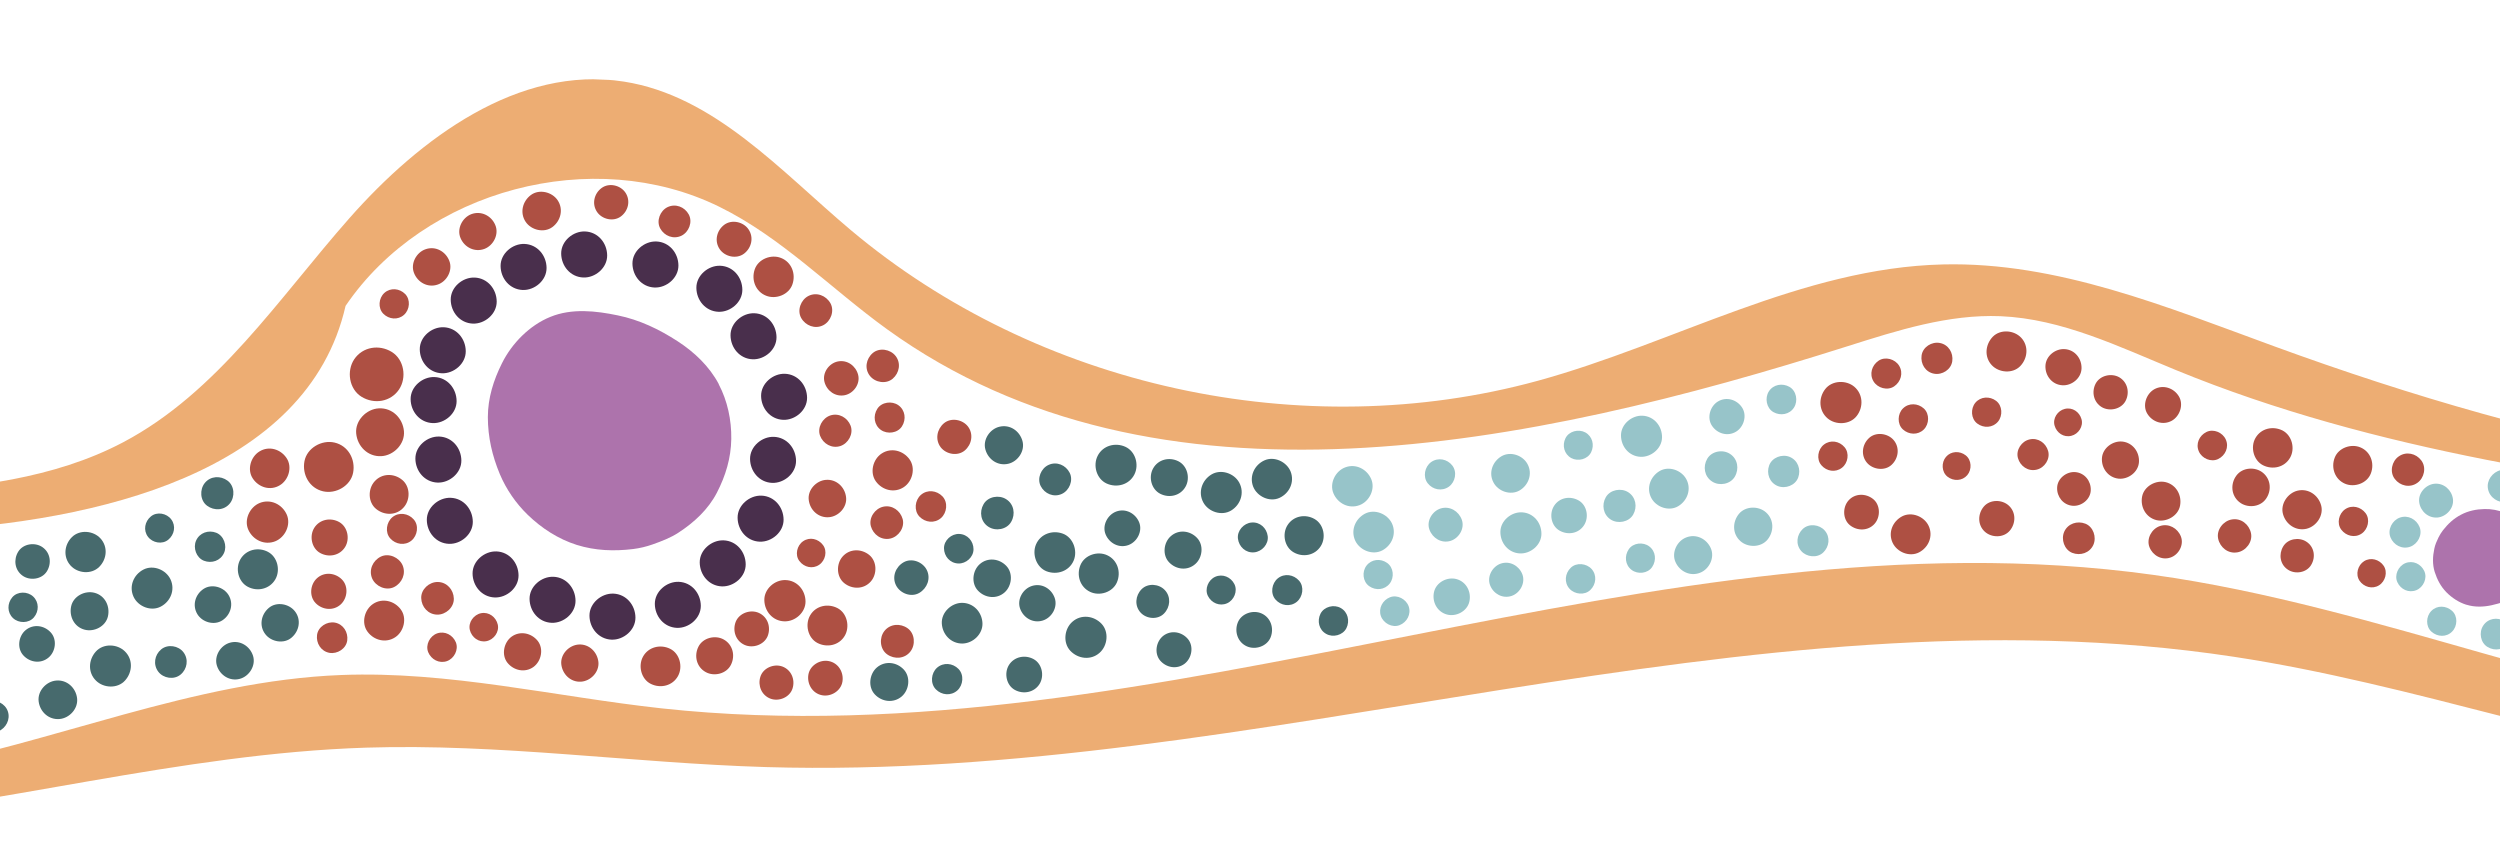 <svg width="414" height="142" viewBox="0 0 414 142" fill="none" xmlns="http://www.w3.org/2000/svg">
<g clip-path="url(#clip0_5380_3575)">
<path d="M-140.982 79.429C-99.989 83.856 -58.603 84.604 -17.496 81.665C-4.51 80.739 8.842 79.337 20.384 73.247C36.031 64.995 46.141 49.415 57.85 36.145C69.559 22.875 85.871 10.771 103.338 13.516C118.333 15.876 129.272 28.322 140.889 38.1C171.817 64.093 215.72 73.721 254.65 63.059C277.187 56.881 298.39 44.34 321.761 43.791C340.662 43.327 358.734 50.813 376.499 57.307C421.876 73.896 470.579 84.882 518.421 78.233C528.531 76.823 538.896 74.647 548.834 77.008C555.156 78.508 560.918 81.762 566.938 84.189C597.1 96.286 631.144 86.938 662.235 77.49C669.337 75.326 676.501 73.144 683.006 69.588C690.618 65.402 697.118 59.437 704.578 54.98C720.938 45.205 740.355 43.598 758.95 45.184C768.603 46.001 778.18 47.693 787.667 49.607C797.659 51.622 806.272 57.012 816.133 59.758C841.704 66.872 868.595 63.483 894.038 57.545C905.792 54.813 917.365 50.501 929.302 48.797C935.803 47.874 942.462 47.591 949.028 47.59C953.8 47.598 964.65 50.588 968.756 48.895C918.734 69.667 862.848 76.054 809.456 67.084C777.19 61.66 743.61 50.875 712.692 61.595C701.587 65.436 691.62 71.895 681.149 77.211C643.468 96.377 598.491 100.732 557.848 89.132C550.51 87.039 543.212 84.438 535.583 84.008C527.668 83.567 519.84 85.518 511.972 86.467C496.398 88.352 480.636 86.308 465.076 84.293C429.536 79.656 393.511 74.898 360.351 61.291C350.923 57.42 341.464 52.792 331.285 52.362C322.653 52.015 314.224 54.718 305.983 57.326C253.455 73.995 191.6 86.798 146.916 54.535C137.602 47.809 129.441 39.314 119.123 34.243C98.227 23.968 70.318 31.379 57.225 50.657C50.908 78.396 15.776 86.415 -12.607 87.865C-49.348 89.755 -86.18 89.864 -122.923 88.262C-157.916 86.731 -196.946 86.731 -230.96 78.133C-209.205 65.043 -164.82 76.897 -141.044 79.467L-140.982 79.429Z" fill="#EDAD73"/>
<path d="M119.039 63.622C117.466 60.659 114.991 58.313 112.209 56.507C109.148 54.525 105.907 52.965 102.307 52.228C98.688 51.47 94.688 51.023 91.143 52.473C87.702 53.866 84.767 56.851 83.126 60.154C81.728 62.956 80.794 65.9 80.788 69.085C80.796 72.413 81.509 75.484 82.773 78.516C83.815 81.008 85.453 83.382 87.396 85.257C89.712 87.494 92.435 89.257 95.516 90.239C98.597 91.2 101.692 91.304 104.848 90.921C105.955 90.782 107.046 90.519 108.08 90.153C109.57 89.621 111.04 89.067 112.36 88.202C114.956 86.509 117.286 84.357 118.724 81.577C120.161 78.797 121.055 75.852 121.1 72.689C121.145 69.567 120.477 66.395 119.018 63.621L119.039 63.622Z" fill="#AD73AC"/>
<path d="M91.348 103.138C93.343 103.218 95.327 101.542 95.308 99.479C95.29 97.416 93.793 95.6 91.655 95.514C89.66 95.434 87.675 97.11 87.694 99.173C87.713 101.236 89.21 103.052 91.348 103.138Z" fill="#492F4C"/>
<path d="M81.91 98.94C83.905 99.02 85.89 97.344 85.871 95.281C85.852 93.218 84.355 91.402 82.217 91.316C80.222 91.236 78.238 92.912 78.257 94.975C78.275 97.037 79.773 98.854 81.91 98.94Z" fill="#492F4C"/>
<path d="M74.336 90.06C76.331 90.14 78.316 88.464 78.297 86.401C78.278 84.338 76.781 82.522 74.643 82.436C72.648 82.355 70.663 84.031 70.682 86.094C70.701 88.157 72.198 89.974 74.336 90.06Z" fill="#492F4C"/>
<path d="M72.442 79.917C74.437 79.998 76.421 78.322 76.402 76.259C76.383 74.196 74.886 72.379 72.749 72.293C70.753 72.213 68.769 73.889 68.788 75.952C68.807 78.015 70.304 79.831 72.442 79.917Z" fill="#492F4C"/>
<path d="M71.653 70.064C73.648 70.145 75.632 68.469 75.613 66.406C75.594 64.343 74.097 62.526 71.96 62.44C69.964 62.36 67.98 64.036 67.999 66.099C68.018 68.162 69.515 69.978 71.653 70.064Z" fill="#492F4C"/>
<path d="M73.168 61.815C75.163 61.895 77.148 60.219 77.129 58.156C77.11 56.093 75.613 54.277 73.475 54.191C71.48 54.111 69.496 55.787 69.514 57.85C69.533 59.913 71.03 61.729 73.168 61.815Z" fill="#492F4C"/>
<path d="M78.293 53.589C80.288 53.67 82.273 51.993 82.254 49.931C82.235 47.868 80.738 46.051 78.6 45.965C76.605 45.885 74.621 47.561 74.639 49.624C74.658 51.687 76.155 53.503 78.293 53.589Z" fill="#492F4C"/>
<path d="M86.551 48.02C88.546 48.101 90.53 46.425 90.511 44.362C90.493 42.299 88.996 40.483 86.858 40.396C84.863 40.316 82.878 41.992 82.897 44.055C82.916 46.118 84.413 47.934 86.551 48.02Z" fill="#492F4C"/>
<path d="M96.586 45.954C98.581 46.034 100.566 44.358 100.547 42.295C100.528 40.232 99.031 38.416 96.893 38.33C94.898 38.249 92.913 39.925 92.932 41.988C92.951 44.051 94.448 45.868 96.586 45.954Z" fill="#492F4C"/>
<path d="M108.387 47.613C110.382 47.694 112.366 46.018 112.347 43.955C112.329 41.892 110.832 40.075 108.694 39.989C106.699 39.909 104.714 41.585 104.733 43.648C104.752 45.711 106.249 47.527 108.387 47.613Z" fill="#492F4C"/>
<path d="M118.973 51.633C120.968 51.714 122.952 50.038 122.933 47.975C122.915 45.912 121.417 44.096 119.28 44.009C117.285 43.929 115.3 45.605 115.319 47.668C115.338 49.731 116.835 51.547 118.973 51.633Z" fill="#492F4C"/>
<path d="M124.629 59.498C126.624 59.578 128.609 57.902 128.59 55.839C128.571 53.776 127.074 51.96 124.936 51.874C122.941 51.794 120.956 53.47 120.975 55.533C120.994 57.596 122.491 59.412 124.629 59.498Z" fill="#492F4C"/>
<path d="M129.692 69.523C131.687 69.603 133.671 67.927 133.652 65.864C133.633 63.801 132.136 61.985 129.999 61.899C128.003 61.819 126.019 63.495 126.038 65.558C126.057 67.621 127.554 69.437 129.692 69.523Z" fill="#492F4C"/>
<path d="M127.863 79.965C129.859 80.045 131.843 78.369 131.824 76.306C131.805 74.243 130.308 72.427 128.17 72.341C126.175 72.26 124.191 73.936 124.21 75.999C124.229 78.062 125.726 79.878 127.863 79.965Z" fill="#492F4C"/>
<path d="M125.801 89.702C127.796 89.782 129.78 88.106 129.762 86.043C129.743 83.98 128.246 82.164 126.108 82.078C124.113 81.998 122.128 83.674 122.147 85.737C122.166 87.8 123.663 89.616 125.801 89.702Z" fill="#492F4C"/>
<path d="M119.527 97.106C121.523 97.186 123.507 95.51 123.488 93.447C123.469 91.384 121.972 89.568 119.834 89.482C117.839 89.402 115.855 91.078 115.874 93.141C115.893 95.204 117.39 97.02 119.527 97.106Z" fill="#492F4C"/>
<path d="M112.094 103.974C114.089 104.054 116.073 102.378 116.054 100.315C116.036 98.252 114.539 96.436 112.401 96.35C110.406 96.269 108.421 97.945 108.44 100.008C108.459 102.071 109.956 103.887 112.094 103.974Z" fill="#492F4C"/>
<path d="M101.27 105.927C103.265 106.007 105.249 104.331 105.23 102.268C105.211 100.205 103.714 98.389 101.577 98.303C99.582 98.223 97.597 99.899 97.616 101.962C97.635 104.025 99.132 105.841 101.27 105.927Z" fill="#492F4C"/>
<path d="M408.459 100.145C409.808 100.567 411.237 100.523 412.595 100.23C414.097 99.903 415.524 99.409 416.802 98.562C418.1 97.716 419.428 96.646 420.059 95.161C420.667 93.715 420.657 91.959 420.165 90.489C419.746 89.247 419.161 88.08 418.2 87.143C417.219 86.165 416.085 85.466 414.802 84.924C413.759 84.494 412.565 84.262 411.422 84.298C410.075 84.325 408.738 84.598 407.529 85.243C406.322 85.869 405.368 86.769 404.551 87.819C404.27 88.195 404.01 88.593 403.809 89.014C403.52 89.615 403.251 90.217 403.123 90.865C402.847 92.14 402.794 93.465 403.192 94.727C403.59 95.968 404.196 97.136 405.117 98.071C406.037 99.007 407.17 99.746 408.418 100.144L408.459 100.145Z" fill="#AD73AC"/>
<path d="M53.5 81.36C55.622 81.853 58.064 80.461 58.478 78.273C58.893 76.064 57.659 73.809 55.396 73.289C53.274 72.795 50.832 74.188 50.418 76.376C50.003 78.585 51.237 80.84 53.5 81.36Z" fill="#AE5043"/>
<path d="M66.085 64.491C67.387 62.542 66.937 59.543 64.867 58.275C62.798 57.008 60.069 57.408 58.66 59.495C57.358 61.444 57.808 64.443 59.878 65.711C61.948 66.978 64.676 66.578 66.085 64.491Z" fill="#AE5043"/>
<path d="M63.136 75.54C65.2 75.44 67.092 73.515 66.892 71.383C66.693 69.252 64.968 67.508 62.741 67.623C60.677 67.723 58.785 69.648 58.985 71.779C59.184 73.911 60.909 75.655 63.136 75.54Z" fill="#AE5043"/>
<path d="M66.852 84.021C67.983 82.76 67.95 80.553 66.587 79.457C65.225 78.34 63.225 78.362 62.029 79.723C60.897 80.984 60.93 83.19 62.293 84.287C63.655 85.403 65.655 85.382 66.852 84.021Z" fill="#AE5043"/>
<path d="M57.145 90.593C57.974 89.258 57.586 87.241 56.17 86.449C54.754 85.657 52.926 85.992 52.032 87.426C51.204 88.761 51.591 90.777 53.007 91.569C54.423 92.362 56.252 92.027 57.145 90.593Z" fill="#AE5043"/>
<path d="M61.628 95.796C62.207 97.105 63.91 97.868 65.241 97.227C66.572 96.566 67.267 95.022 66.671 93.61C66.092 92.3 64.389 91.537 63.058 92.178C61.726 92.839 61.032 94.383 61.628 95.796Z" fill="#AE5043"/>
<path d="M68.136 89.524C69.149 88.687 69.4 87.002 68.502 86.007C67.605 84.99 66.064 84.765 64.989 85.641C63.977 86.478 63.725 88.162 64.623 89.158C65.52 90.174 67.061 90.4 68.136 89.524Z" fill="#AE5043"/>
<path d="M72.416 101.784C73.823 101.8 75.197 100.59 75.154 99.118C75.111 97.646 73.999 96.396 72.491 96.376C71.085 96.361 69.71 97.571 69.753 99.043C69.796 100.515 70.908 101.764 72.416 101.784Z" fill="#AE5043"/>
<path d="M80.561 106.175C81.774 105.938 82.723 104.649 82.427 103.412C82.13 102.175 80.962 101.291 79.667 101.545C78.454 101.782 77.505 103.071 77.802 104.308C78.099 105.545 79.267 106.43 80.561 106.175Z" fill="#AE5043"/>
<path d="M65.453 105.526C66.899 104.564 67.436 102.36 66.373 100.928C65.309 99.477 63.31 98.988 61.781 100.008C60.335 100.971 59.797 103.175 60.861 104.606C61.925 106.058 63.924 106.547 65.453 105.526Z" fill="#AE5043"/>
<path d="M74.004 109.484C75.204 109.063 75.976 107.603 75.495 106.379C74.994 105.155 73.676 104.448 72.394 104.887C71.195 105.308 70.422 106.767 70.903 107.991C71.404 109.216 72.722 109.923 74.004 109.484Z" fill="#AE5043"/>
<path d="M54.544 108.109C55.86 108.345 57.324 107.424 57.502 106.063C57.679 104.703 56.856 103.363 55.459 103.102C54.143 102.866 52.679 103.787 52.502 105.148C52.324 106.508 53.147 107.848 54.544 108.109Z" fill="#AE5043"/>
<path d="M56.416 100.099C57.559 99.062 57.74 97.089 56.623 95.962C55.506 94.835 53.699 94.66 52.492 95.755C51.349 96.791 51.168 98.764 52.285 99.891C53.402 101.019 55.21 101.194 56.416 100.099Z" fill="#AE5043"/>
<path d="M45.579 89.637C47.237 88.969 48.239 86.865 47.471 85.18C46.703 83.496 44.803 82.582 43.02 83.286C41.362 83.954 40.36 86.058 41.128 87.743C41.896 89.427 43.797 90.341 45.579 89.637Z" fill="#AE5043"/>
<path d="M66.913 52.13C67.865 51.27 68.013 49.622 67.092 48.687C66.172 47.751 64.669 47.589 63.653 48.507C62.701 49.367 62.553 51.015 63.474 51.951C64.395 52.886 65.897 53.049 66.913 52.13Z" fill="#AE5043"/>
<path d="M72.475 47.127C74.004 46.617 75.017 44.759 74.407 43.203C73.797 41.627 72.122 40.702 70.488 41.269C68.958 41.779 67.945 43.637 68.556 45.193C69.165 46.77 70.841 47.695 72.475 47.127Z" fill="#AE5043"/>
<path d="M80.238 41.212C81.729 40.639 82.681 38.779 82.008 37.241C81.357 35.704 79.657 34.859 78.042 35.468C76.551 36.041 75.599 37.902 76.271 39.44C76.923 40.977 78.623 41.821 80.238 41.212Z" fill="#AE5043"/>
<path d="M87.045 36.729C87.968 38.114 90.089 38.628 91.476 37.602C92.863 36.575 93.348 34.655 92.348 33.165C91.425 31.78 89.304 31.266 87.917 32.293C86.53 33.319 86.045 35.239 87.045 36.729Z" fill="#AE5043"/>
<path d="M98.858 35.081C99.685 36.319 101.563 36.763 102.803 35.853C104.043 34.943 104.459 33.224 103.574 31.902C102.747 30.664 100.868 30.221 99.629 31.131C98.389 32.041 97.973 33.759 98.858 35.081Z" fill="#AE5043"/>
<path d="M112.854 39.034C114.081 38.43 114.74 36.762 114.056 35.509C113.372 34.257 111.867 33.665 110.536 34.306C109.308 34.91 108.65 36.578 109.333 37.83C110.017 39.083 111.523 39.675 112.854 39.034Z" fill="#AE5043"/>
<path d="M119.186 41.27C120.033 42.509 121.952 42.953 123.214 42.004C124.455 41.053 124.872 39.314 123.947 37.97C123.1 36.731 121.181 36.286 119.919 37.236C118.678 38.187 118.261 39.926 119.186 41.27Z" fill="#AE5043"/>
<path d="M126.867 48.97C128.493 49.628 130.647 48.796 131.226 47.084C131.826 45.352 131.088 43.403 129.342 42.72C127.716 42.062 125.562 42.895 124.983 44.607C124.383 46.339 125.121 48.288 126.867 48.97Z" fill="#AE5043"/>
<path d="M136.315 53.863C137.585 53.22 138.225 51.49 137.522 50.216C136.799 48.941 135.233 48.327 133.88 49.008C132.61 49.651 131.969 51.381 132.673 52.654C133.396 53.929 134.962 54.544 136.315 53.863Z" fill="#AE5043"/>
<path d="M139.909 65.442C141.37 65.134 142.493 63.566 142.105 62.06C141.716 60.574 140.29 59.536 138.727 59.861C137.267 60.17 136.143 61.738 136.531 63.244C136.92 64.73 138.346 65.767 139.909 65.442Z" fill="#AE5043"/>
<path d="M139.16 73.865C140.483 73.428 141.362 71.851 140.866 70.504C140.349 69.156 138.914 68.342 137.509 68.796C136.186 69.233 135.307 70.811 135.803 72.158C136.32 73.506 137.755 74.319 139.16 73.865Z" fill="#AE5043"/>
<path d="M137.261 85.651C138.876 85.532 140.326 83.978 140.107 82.315C139.909 80.653 138.514 79.331 136.776 79.465C135.16 79.584 133.711 81.139 133.929 82.801C134.127 84.463 135.522 85.785 137.261 85.651Z" fill="#AE5043"/>
<path d="M135.657 93.529C136.684 92.836 137.053 91.258 136.278 90.247C135.504 89.215 134.091 88.872 133 89.625C131.973 90.318 131.603 91.896 132.378 92.907C133.152 93.939 134.566 94.282 135.657 93.529Z" fill="#AE5043"/>
<path d="M129.877 102.893C131.669 102.965 133.423 101.423 133.395 99.584C133.368 97.725 132.006 96.118 130.091 96.061C128.299 95.989 126.545 97.532 126.573 99.371C126.6 101.23 127.963 102.836 129.877 102.893Z" fill="#AE5043"/>
<path d="M123.294 106.794C124.676 107.421 126.537 106.781 127.126 105.335C127.695 103.867 127.151 102.171 125.669 101.499C124.287 100.871 122.426 101.511 121.838 102.958C121.269 104.425 121.812 106.121 123.294 106.794Z" fill="#AE5043"/>
<path d="M116.855 111.292C118.271 112.084 120.31 111.574 121.043 110.092C121.796 108.591 121.361 106.736 119.845 105.899C118.429 105.107 116.39 105.617 115.657 107.099C114.904 108.6 115.339 110.455 116.855 111.292Z" fill="#AE5043"/>
<path d="M112.28 111.945C113.116 110.426 112.573 108.22 110.973 107.441C109.353 106.641 107.356 107.132 106.475 108.75C105.639 110.268 106.182 112.475 107.782 113.254C109.402 114.054 111.399 113.563 112.28 111.945Z" fill="#AE5043"/>
<path d="M96.194 112.889C97.809 112.791 99.256 111.298 99.098 109.637C98.921 107.976 97.567 106.635 95.851 106.73C94.236 106.828 92.789 108.322 92.947 109.982C93.124 111.643 94.477 112.984 96.194 112.889Z" fill="#AE5043"/>
<path d="M88.34 110.45C89.643 109.502 90.073 107.436 89.044 106.129C87.996 104.821 86.136 104.419 84.729 105.424C83.427 106.372 82.997 108.438 84.025 109.745C85.074 111.053 86.934 111.455 88.34 110.45Z" fill="#AE5043"/>
<path d="M127.608 115.706C128.994 116.211 130.777 115.487 131.244 114.015C131.712 112.543 131.043 110.924 129.556 110.374C128.169 109.869 126.386 110.593 125.919 112.065C125.452 113.537 126.121 115.156 127.608 115.706Z" fill="#AE5043"/>
<path d="M136.115 115.13C137.591 115.434 139.264 114.42 139.509 112.878C139.755 111.336 138.838 109.788 137.26 109.479C135.784 109.175 134.112 110.19 133.866 111.732C133.62 113.273 134.537 114.821 136.115 115.13Z" fill="#AE5043"/>
<path d="M139.895 105.277C140.771 103.781 140.29 101.557 138.713 100.717C137.115 99.877 135.1 100.286 134.159 101.902C133.283 103.398 133.764 105.623 135.341 106.462C136.939 107.302 138.954 106.893 139.895 105.277Z" fill="#AE5043"/>
<path d="M144.213 96.284C145.282 95.061 145.246 92.936 143.922 91.882C142.598 90.828 140.68 90.853 139.526 92.174C138.457 93.397 138.494 95.522 139.817 96.576C141.141 97.63 143.059 97.605 144.213 96.284Z" fill="#AE5043"/>
<path d="M147.436 89.185C148.815 88.873 149.854 87.363 149.483 85.96C149.091 84.555 147.743 83.582 146.262 83.911C144.883 84.223 143.843 85.733 144.215 87.136C144.607 88.54 145.954 89.513 147.436 89.185Z" fill="#AE5043"/>
<path d="M149.654 80.678C151.12 79.716 151.658 77.513 150.615 76.062C149.553 74.59 147.554 74.08 146.004 75.1C144.538 76.062 144.001 78.266 145.043 79.717C146.106 81.189 148.104 81.698 149.654 80.678Z" fill="#AE5043"/>
<path d="M145.876 71.195C146.947 71.953 148.648 71.736 149.366 70.601C150.106 69.446 149.903 67.907 148.773 67.106C147.702 66.348 146.001 66.565 145.283 67.7C144.543 68.855 144.746 70.394 145.876 71.195Z" fill="#AE5043"/>
<path d="M144.054 62.24C144.926 63.357 146.729 63.654 147.827 62.718C148.946 61.763 149.237 60.121 148.306 58.94C147.433 57.822 145.63 57.525 144.532 58.461C143.413 59.417 143.122 61.059 144.054 62.24Z" fill="#AE5043"/>
<path d="M150.759 107.9C151.641 106.771 151.512 104.908 150.303 104.043C149.094 103.177 147.397 103.293 146.451 104.5C145.569 105.629 145.698 107.492 146.907 108.357C148.116 109.223 149.814 109.107 150.759 107.9Z" fill="#AE5043"/>
<path d="M155.83 85.787C156.824 84.908 157.015 83.2 156.077 82.203C155.118 81.204 153.575 81.02 152.497 81.957C151.504 82.835 151.312 84.543 152.251 85.54C153.21 86.538 154.753 86.723 155.83 85.787Z" fill="#AE5043"/>
<path d="M155.775 74.064C156.686 75.244 158.569 75.585 159.75 74.612C160.932 73.618 161.246 71.895 160.298 70.632C159.387 69.452 157.504 69.111 156.323 70.084C155.141 71.078 154.827 72.801 155.775 74.064Z" fill="#AE5043"/>
<path d="M46.343 80.357C47.806 79.477 48.442 77.338 47.462 75.869C46.482 74.38 44.548 73.792 42.98 74.75C41.517 75.63 40.88 77.769 41.861 79.237C42.841 80.727 44.775 81.315 46.343 80.357Z" fill="#AE5043"/>
<path d="M38.062 83.372C38.942 82.285 38.852 80.464 37.684 79.6C36.516 78.736 34.861 78.812 33.916 79.979C33.036 81.067 33.126 82.888 34.295 83.751C35.463 84.615 37.118 84.539 38.062 83.372Z" fill="#476A6D"/>
<path d="M37.101 91.562C37.639 90.358 37.072 88.723 35.808 88.222C34.523 87.722 33.055 88.214 32.473 89.517C31.935 90.721 32.501 92.357 33.766 92.857C35.05 93.358 36.518 92.866 37.101 91.562Z" fill="#476A6D"/>
<path d="M45.592 95.947C46.468 94.43 45.966 92.225 44.368 91.385C42.771 90.545 40.754 90.994 39.812 92.61C38.936 94.127 39.438 96.332 41.036 97.172C42.633 98.012 44.65 97.562 45.592 95.947Z" fill="#476A6D"/>
<path d="M43.942 105.027C44.93 106.312 47.016 106.682 48.283 105.59C49.571 104.498 49.912 102.613 48.846 101.243C47.857 99.958 45.772 99.588 44.504 100.68C43.217 101.772 42.875 103.657 43.942 105.027Z" fill="#476A6D"/>
<path d="M39.729 112.412C41.296 111.985 42.408 110.193 41.901 108.6C41.394 107.007 39.764 105.962 38.094 106.425C36.527 106.852 35.415 108.645 35.921 110.238C36.428 111.83 38.058 112.876 39.729 112.412Z" fill="#476A6D"/>
<path d="M32.677 101.695C33.499 103.055 35.474 103.625 36.836 102.72C38.198 101.815 38.739 100.02 37.86 98.555C37.038 97.195 35.063 96.625 33.701 97.53C32.339 98.435 31.798 100.23 32.677 101.695Z" fill="#476A6D"/>
<path d="M26.214 111.235C27.046 112.33 28.808 112.626 29.906 111.711C31.003 110.795 31.271 109.193 30.381 108.014C29.548 106.918 27.786 106.623 26.689 107.538C25.591 108.454 25.323 110.056 26.214 111.235Z" fill="#476A6D"/>
<path d="M22.124 98.84C22.875 100.443 25.002 101.304 26.627 100.451C28.252 99.598 29.043 97.669 28.236 95.942C27.485 94.34 25.358 93.478 23.733 94.332C22.108 95.185 21.317 97.113 22.124 98.84Z" fill="#476A6D"/>
<path d="M24.505 88.89C25.26 89.901 26.858 90.21 27.871 89.373C28.884 88.536 29.167 87.077 28.353 86.003C27.599 84.993 26 84.683 24.988 85.52C23.975 86.358 23.692 87.816 24.505 88.89Z" fill="#476A6D"/>
<path d="M11.691 93.663C12.862 94.955 15.117 95.169 16.412 93.894C17.708 92.619 17.913 90.565 16.643 89.166C15.472 87.873 13.217 87.66 11.922 88.935C10.627 90.21 10.421 92.264 11.691 93.663Z" fill="#476A6D"/>
<path d="M13.996 104.271C15.59 104.702 17.505 103.738 17.878 102.058C18.252 100.379 17.384 98.629 15.669 98.172C14.075 97.74 12.161 98.704 11.787 100.384C11.414 102.064 12.281 103.814 13.996 104.271Z" fill="#476A6D"/>
<path d="M15.9 112.719C17.174 113.975 19.475 114.067 20.713 112.688C21.952 111.308 22.056 109.21 20.683 107.868C19.408 106.612 17.108 106.519 15.869 107.899C14.631 109.278 14.526 111.377 15.9 112.719Z" fill="#476A6D"/>
<path d="M3.75 95.344C4.979 96.21 6.927 95.941 7.755 94.627C8.583 93.313 8.368 91.548 7.04 90.617C5.81 89.75 3.862 90.019 3.034 91.333C2.206 92.647 2.421 94.412 3.75 95.344Z" fill="#476A6D"/>
<path d="M2.163 102.365C3.107 103.24 4.758 103.245 5.614 102.238C6.471 101.232 6.491 99.721 5.489 98.783C4.545 97.907 2.893 97.902 2.037 98.909C1.181 99.916 1.161 101.426 2.163 102.365Z" fill="#476A6D"/>
<path d="M8.041 108.891C9.223 107.897 9.487 105.886 8.392 104.719C7.298 103.532 5.493 103.295 4.226 104.367C3.044 105.361 2.78 107.372 3.875 108.539C4.969 109.727 6.774 109.963 8.041 108.891Z" fill="#476A6D"/>
<path d="M9.851 119.071C11.509 118.933 12.98 117.339 12.764 115.615C12.548 113.891 11.093 112.546 9.313 112.699C7.655 112.836 6.184 114.431 6.4 116.155C6.616 117.879 8.071 119.224 9.851 119.071Z" fill="#476A6D"/>
<path d="M-3.377 119.947C-2.69 121.118 -1.019 121.634 0.153 120.885C1.326 120.116 1.816 118.604 1.091 117.35C0.404 116.179 -1.268 115.662 -2.44 116.411C-3.613 117.181 -4.102 118.692 -3.377 119.947Z" fill="#476A6D"/>
<path d="M148.387 96.941C149.067 98.275 150.875 98.961 152.21 98.198C153.546 97.435 154.184 95.786 153.466 94.369C152.785 93.035 150.978 92.35 149.642 93.112C148.306 93.875 147.669 95.524 148.387 96.941Z" fill="#476A6D"/>
<path d="M158.691 93.314C159.973 93.366 161.22 92.272 161.213 90.945C161.205 89.617 160.231 88.476 158.847 88.42C157.564 88.368 156.317 89.462 156.325 90.789C156.333 92.116 157.306 93.258 158.691 93.314Z" fill="#476A6D"/>
<path d="M163.705 87.247C164.897 88.01 166.725 87.695 167.449 86.418C168.194 85.141 167.914 83.476 166.622 82.668C165.429 81.906 163.601 82.22 162.877 83.498C162.132 84.775 162.412 86.44 163.705 87.247Z" fill="#476A6D"/>
<path d="M166.961 76.802C168.566 76.438 169.78 74.669 169.316 73.017C168.852 71.365 167.265 70.26 165.536 70.66C163.931 71.024 162.718 72.793 163.182 74.445C163.645 76.097 165.232 77.202 166.961 76.802Z" fill="#476A6D"/>
<path d="M166.349 98.114C167.575 97.04 167.802 94.926 166.648 93.715C165.474 92.484 163.566 92.264 162.255 93.416C161.029 94.49 160.802 96.604 161.956 97.814C163.13 99.046 165.038 99.266 166.349 98.114Z" fill="#476A6D"/>
<path d="M159.356 106.571C161.11 106.56 162.784 104.994 162.695 103.173C162.605 101.353 161.198 99.826 159.301 99.831C157.547 99.842 155.873 101.408 155.963 103.229C156.053 105.05 157.46 106.577 159.356 106.571Z" fill="#476A6D"/>
<path d="M158.537 114.338C159.51 113.459 159.681 111.75 158.721 110.773C157.761 109.795 156.217 109.651 155.16 110.588C154.186 111.468 154.016 113.176 154.976 114.154C155.935 115.132 157.479 115.276 158.537 114.338Z" fill="#476A6D"/>
<path d="M172.16 113.253C172.969 111.918 172.58 109.921 171.163 109.15C169.747 108.378 167.938 108.734 167.065 110.149C166.257 111.484 166.645 113.48 168.062 114.252C169.479 115.024 171.288 114.668 172.16 113.253Z" fill="#476A6D"/>
<path d="M149.321 115.335C150.567 114.262 150.837 112.129 149.663 110.877C148.49 109.625 146.563 109.384 145.211 110.534C143.965 111.607 143.696 113.74 144.869 114.992C146.042 116.244 147.969 116.485 149.321 115.335Z" fill="#476A6D"/>
<path d="M172.685 102.759C174.192 102.289 175.201 100.533 174.651 99C174.101 97.467 172.508 96.525 170.897 97.031C169.389 97.502 168.38 99.258 168.93 100.791C169.48 102.324 171.074 103.266 172.685 102.759Z" fill="#476A6D"/>
<path d="M177.796 92.837C178.494 91.211 177.726 89.016 176.018 88.376C174.29 87.734 172.306 88.41 171.562 90.156C170.865 91.782 171.633 93.977 173.34 94.618C175.068 95.259 177.053 94.584 177.796 92.837Z" fill="#476A6D"/>
<path d="M175.835 81.794C177.081 81.231 177.78 79.565 177.138 78.294C176.496 77.022 174.993 76.37 173.643 76.989C172.396 77.551 171.697 79.218 172.339 80.489C172.981 81.761 174.484 82.413 175.835 81.794Z" fill="#476A6D"/>
<path d="M187.849 78.582C188.668 76.982 188.044 74.752 186.362 73.99C184.68 73.228 182.639 73.778 181.775 75.479C180.956 77.08 181.58 79.31 183.262 80.072C184.945 80.834 186.985 80.283 187.849 78.582Z" fill="#476A6D"/>
<path d="M196.335 80.578C197.126 79.16 196.636 77.139 195.137 76.384C193.638 75.63 191.785 76.066 190.949 77.584C190.158 79.002 190.648 81.022 192.147 81.777C193.646 82.531 195.499 82.096 196.335 80.578Z" fill="#476A6D"/>
<path d="M186.872 90.262C188.321 89.728 189.249 87.949 188.635 86.474C188.022 85 186.405 84.138 184.852 84.709C183.403 85.243 182.475 87.022 183.089 88.497C183.702 89.971 185.319 90.833 186.872 90.262Z" fill="#476A6D"/>
<path d="M197.941 93.403C199.146 92.35 199.373 90.255 198.218 89.066C197.064 87.855 195.176 87.636 193.886 88.789C192.681 89.843 192.454 91.937 193.609 93.127C194.763 94.337 196.651 94.556 197.941 93.403Z" fill="#476A6D"/>
<path d="M180.523 98.011C182.104 98.769 184.273 98.08 184.972 96.414C185.671 94.747 185.078 92.763 183.377 91.96C181.797 91.202 179.628 91.89 178.929 93.557C178.229 95.223 178.822 97.207 180.523 98.011Z" fill="#476A6D"/>
<path d="M188.888 101.451C189.865 102.512 191.714 102.668 192.756 101.607C193.798 100.546 193.948 98.858 192.912 97.734C191.935 96.674 190.086 96.517 189.044 97.578C188.002 98.639 187.852 100.327 188.888 101.451Z" fill="#476A6D"/>
<path d="M182.075 108.119C183.428 106.948 183.684 104.631 182.412 103.294C181.141 101.956 179.031 101.687 177.593 102.957C176.241 104.127 175.984 106.445 177.256 107.782C178.528 109.12 180.638 109.388 182.075 108.119Z" fill="#476A6D"/>
<path d="M196.175 109.912C197.375 108.98 197.718 107.034 196.727 105.83C195.715 104.626 193.954 104.289 192.65 105.278C191.45 106.21 191.107 108.156 192.099 109.36C193.11 110.564 194.871 110.901 196.175 109.912Z" fill="#476A6D"/>
<path d="M206.487 107.04C207.909 107.669 209.831 107.031 210.422 105.524C211.013 104.016 210.431 102.257 208.909 101.583C207.486 100.954 205.564 101.592 204.973 103.099C204.382 104.607 204.964 106.366 206.487 107.04Z" fill="#476A6D"/>
<path d="M203.206 99.904C204.348 99.399 205 97.894 204.415 96.727C203.829 95.56 202.466 94.974 201.241 95.517C200.099 96.022 199.447 97.527 200.033 98.694C200.618 99.861 201.981 100.447 203.206 99.904Z" fill="#476A6D"/>
<path d="M207.686 91.468C208.975 91.356 210.106 90.116 209.935 88.782C209.764 87.448 208.644 86.402 207.252 86.53C205.963 86.641 204.832 87.882 205.003 89.216C205.174 90.55 206.294 91.596 207.686 91.468Z" fill="#476A6D"/>
<path d="M199.27 83.207C200.125 84.773 202.318 85.494 203.886 84.536C205.454 83.579 206.126 81.584 205.214 79.914C204.36 78.348 202.166 77.627 200.598 78.585C199.03 79.542 198.359 81.537 199.27 83.207Z" fill="#476A6D"/>
<path d="M207.53 80.599C208.179 82.218 210.24 83.199 211.881 82.449C213.522 81.698 214.413 79.835 213.728 78.093C213.08 76.474 211.019 75.492 209.378 76.243C207.737 76.994 206.846 78.857 207.53 80.599Z" fill="#476A6D"/>
<path d="M218.717 90.443C219.631 89.009 219.229 86.829 217.695 85.95C216.16 85.072 214.188 85.421 213.208 86.974C212.294 88.408 212.695 90.588 214.23 91.467C215.765 92.345 217.737 91.996 218.717 90.443Z" fill="#476A6D"/>
<path d="M214.737 99.674C215.748 98.858 216.02 97.174 215.123 96.158C214.226 95.141 212.706 94.897 211.611 95.771C210.599 96.588 210.327 98.272 211.224 99.288C212.121 100.304 213.641 100.549 214.737 99.674Z" fill="#476A6D"/>
<path d="M219.621 104.975C220.737 105.613 222.364 105.208 222.963 104.028C223.562 102.827 223.213 101.343 222.017 100.682C220.9 100.045 219.273 100.449 218.675 101.63C218.076 102.831 218.424 104.315 219.621 104.975Z" fill="#476A6D"/>
<path d="M225.129 83.656C226.765 83.049 227.785 81.007 227.077 79.345C226.369 77.683 224.531 76.731 222.771 77.395C221.136 78.003 220.115 80.045 220.823 81.707C221.531 83.369 223.369 84.321 225.129 83.656Z" fill="#97C4C9"/>
<path d="M224.442 89.57C225.214 91.153 227.322 91.993 228.926 91.139C230.532 90.264 231.302 88.356 230.494 86.649C229.721 85.066 227.614 84.226 226.01 85.08C224.404 85.955 223.634 87.863 224.442 89.57Z" fill="#97C4C9"/>
<path d="M230.15 96.62C230.925 95.61 230.787 93.971 229.696 93.212C228.626 92.454 227.132 92.578 226.293 93.667C225.518 94.677 225.656 96.316 226.747 97.075C227.818 97.833 229.311 97.709 230.15 96.62Z" fill="#97C4C9"/>
<path d="M228.671 102.012C229.092 103.213 230.548 104.007 231.771 103.525C232.993 103.043 233.72 101.705 233.282 100.421C232.862 99.22 231.405 98.426 230.183 98.908C228.96 99.389 228.233 100.728 228.671 102.012Z" fill="#97C4C9"/>
<path d="M239.589 101.757C241.121 102.187 242.954 101.239 243.324 99.641C243.694 98.043 242.845 96.355 241.211 95.901C239.679 95.472 237.846 96.419 237.476 98.017C237.106 99.615 237.955 101.304 239.589 101.757Z" fill="#97C4C9"/>
<path d="M250.34 98.678C251.726 98.203 252.65 96.525 252.096 95.094C251.541 93.663 250.005 92.825 248.516 93.337C247.131 93.812 246.207 95.49 246.761 96.921C247.315 98.352 248.851 99.19 250.34 98.678Z" fill="#97C4C9"/>
<path d="M240.203 89.572C241.607 89.139 242.59 87.504 242.077 86.075C241.564 84.645 240.091 83.749 238.584 84.198C237.18 84.632 236.196 86.266 236.71 87.696C237.223 89.126 238.696 90.022 240.203 89.572Z" fill="#97C4C9"/>
<path d="M247.321 79.895C248.097 81.376 250.148 82.091 251.652 81.213C253.135 80.333 253.822 78.462 252.969 76.876C252.192 75.395 250.141 74.68 248.637 75.558C247.154 76.438 246.467 78.309 247.321 79.895Z" fill="#97C4C9"/>
<path d="M239.932 80.597C241.003 79.824 241.335 78.163 240.501 77.088C239.668 76.013 238.15 75.707 236.996 76.518C235.925 77.291 235.593 78.953 236.427 80.027C237.26 81.102 238.777 81.408 239.932 80.597Z" fill="#97C4C9"/>
<path d="M251.684 91.647C253.455 91.739 255.248 90.259 255.26 88.422C255.274 86.564 253.953 84.939 252.04 84.842C250.269 84.75 248.477 86.23 248.464 88.067C248.45 89.924 249.771 91.55 251.684 91.647Z" fill="#97C4C9"/>
<path d="M259.909 97.492C260.768 98.445 262.433 98.614 263.367 97.692C264.322 96.771 264.485 95.246 263.568 94.229C262.709 93.276 261.044 93.106 260.109 94.029C259.155 94.95 258.991 96.475 259.909 97.492Z" fill="#97C4C9"/>
<path d="M266.752 86.047C267.925 86.788 269.732 86.473 270.456 85.216C271.179 83.959 270.899 82.314 269.626 81.507C268.453 80.766 266.646 81.081 265.922 82.338C265.199 83.595 265.479 85.24 266.752 86.047Z" fill="#97C4C9"/>
<path d="M260.209 75.861C261.327 76.457 262.912 76.071 263.49 74.89C264.068 73.709 263.718 72.265 262.521 71.605C261.403 71.008 259.818 71.394 259.24 72.575C258.662 73.756 259.012 75.2 260.209 75.861Z" fill="#97C4C9"/>
<path d="M262.333 86.951C263.161 85.637 262.812 83.662 261.417 82.871C260.021 82.08 258.235 82.376 257.342 83.789C256.514 85.104 256.863 87.078 258.259 87.869C259.654 88.66 261.44 88.365 262.333 86.951Z" fill="#97C4C9"/>
<path d="M270.191 94.373C271.2 95.149 272.858 94.991 273.595 93.897C274.333 92.804 274.209 91.309 273.121 90.489C272.112 89.713 270.454 89.871 269.717 90.964C268.979 92.058 269.103 93.553 270.191 94.373Z" fill="#97C4C9"/>
<path d="M281.529 94.85C283.061 94.258 283.995 92.336 283.304 90.776C282.612 89.217 280.873 88.351 279.235 89C277.703 89.591 276.769 91.514 277.46 93.073C278.152 94.632 279.891 95.499 281.529 94.85Z" fill="#97C4C9"/>
<path d="M273.464 82.479C274.28 84.002 276.391 84.74 277.917 83.822C279.443 82.903 280.131 80.991 279.259 79.363C278.443 77.84 276.332 77.102 274.806 78.02C273.281 78.939 272.592 80.851 273.464 82.479Z" fill="#97C4C9"/>
<path d="M271.657 75.648C273.427 75.74 275.22 74.26 275.233 72.423C275.247 70.565 273.925 68.94 272.013 68.842C270.242 68.751 268.449 70.23 268.436 72.067C268.423 73.925 269.744 75.55 271.657 75.648Z" fill="#97C4C9"/>
<path d="M287.488 71.487C288.784 70.702 289.35 68.805 288.485 67.484C287.621 66.163 285.888 65.644 284.488 66.486C283.192 67.271 282.626 69.167 283.491 70.489C284.355 71.81 286.088 72.329 287.488 71.487Z" fill="#97C4C9"/>
<path d="M283.525 79.74C284.717 80.522 286.545 80.208 287.289 78.931C288.034 77.655 287.775 75.99 286.483 75.162C285.291 74.379 283.463 74.694 282.718 75.971C281.974 77.247 282.233 78.912 283.525 79.74Z" fill="#97C4C9"/>
<path d="M288.207 89.606C289.447 90.718 291.61 90.683 292.703 89.359C293.797 88.014 293.795 86.054 292.456 84.856C291.216 83.745 289.053 83.78 287.96 85.104C286.866 86.449 286.868 88.409 288.207 89.606Z" fill="#97C4C9"/>
<path d="M298.274 91.237C299.151 92.252 300.896 92.465 301.913 91.506C302.931 90.546 303.137 88.962 302.182 87.862C301.306 86.846 299.56 86.633 298.543 87.593C297.526 88.552 297.319 90.136 298.274 91.237Z" fill="#97C4C9"/>
<path d="M294.383 80.483C295.647 81.003 297.303 80.396 297.785 79.068C298.266 77.74 297.736 76.228 296.372 75.662C295.108 75.142 293.453 75.749 292.971 77.077C292.489 78.406 293.02 79.917 294.383 80.483Z" fill="#97C4C9"/>
<path d="M297.091 67.483C297.788 66.388 297.488 64.722 296.332 64.063C295.175 63.404 293.656 63.649 292.916 64.824C292.219 65.919 292.519 67.585 293.675 68.244C294.832 68.903 296.35 68.658 297.091 67.483Z" fill="#97C4C9"/>
<path d="M302.645 69.279C304.005 70.437 306.354 70.348 307.473 68.882C308.613 67.417 308.536 65.29 307.077 64.047C305.716 62.89 303.368 62.979 302.248 64.445C301.109 65.91 301.186 68.036 302.645 69.279Z" fill="#AE5043"/>
<path d="M310.255 63.154C310.924 64.263 312.556 64.737 313.667 63.986C314.778 63.234 315.225 61.762 314.498 60.569C313.829 59.459 312.197 58.985 311.086 59.737C309.975 60.488 309.528 61.961 310.255 63.154Z" fill="#AE5043"/>
<path d="M320.275 61.883C321.611 62.141 323.096 61.221 323.295 59.82C323.493 58.44 322.672 57.059 321.235 56.797C319.899 56.539 318.414 57.459 318.215 58.86C318.017 60.24 318.838 61.621 320.275 61.883Z" fill="#AE5043"/>
<path d="M329.838 60.471C331.031 61.744 333.287 61.917 334.542 60.64C335.797 59.343 335.982 57.288 334.711 55.93C333.518 54.657 331.262 54.485 330.007 55.761C328.752 57.059 328.567 59.113 329.838 60.471Z" fill="#AE5043"/>
<path d="M341.51 63.8C343.076 63.904 344.656 62.641 344.702 61.009C344.747 59.377 343.602 57.922 341.914 57.814C340.348 57.71 338.768 58.973 338.723 60.605C338.677 62.237 339.822 63.691 341.51 63.8Z" fill="#AE5043"/>
<path d="M305.027 77.461C306.037 76.685 306.307 75.042 305.45 74.047C304.594 73.033 303.115 72.79 302.041 73.624C301.031 74.4 300.761 76.043 301.618 77.038C302.475 78.052 303.953 78.296 305.027 77.461Z" fill="#AE5043"/>
<path d="M318.58 71.125C319.493 70.223 319.56 68.551 318.597 67.655C317.614 66.758 316.108 66.677 315.131 67.638C314.218 68.54 314.151 70.212 315.114 71.108C316.097 72.005 317.603 72.087 318.58 71.125Z" fill="#AE5043"/>
<path d="M330.867 69.823C331.682 68.835 331.606 67.178 330.557 66.381C329.509 65.583 327.997 65.645 327.119 66.692C326.304 67.68 326.38 69.337 327.429 70.134C328.478 70.932 329.989 70.87 330.867 69.823Z" fill="#AE5043"/>
<path d="M309.182 76.648C310.176 77.791 312.144 78.034 313.268 76.956C314.413 75.879 314.628 74.091 313.576 72.864C312.582 71.722 310.614 71.479 309.49 72.557C308.345 73.634 308.13 75.422 309.182 76.648Z" fill="#AE5043"/>
<path d="M310.426 86.744C311.43 85.62 311.407 83.639 310.203 82.651C308.979 81.663 307.184 81.672 306.116 82.874C305.112 83.998 305.134 85.979 306.338 86.967C307.563 87.956 309.358 87.946 310.426 86.744Z" fill="#AE5043"/>
<path d="M313.418 89.886C314.151 91.447 316.217 92.286 317.8 91.472C319.383 90.637 320.172 88.77 319.384 87.084C318.651 85.523 316.585 84.685 315.002 85.499C313.419 86.334 312.63 88.201 313.418 89.886Z" fill="#AE5043"/>
<path d="M325.779 78.684C326.571 77.757 326.512 76.182 325.524 75.407C324.535 74.632 323.086 74.676 322.251 75.663C321.459 76.591 321.518 78.165 322.506 78.94C323.494 79.715 324.944 79.671 325.779 78.684Z" fill="#AE5043"/>
<path d="M328.666 88.03C329.786 89.075 331.784 89.094 332.811 87.89C333.838 86.686 333.872 84.85 332.672 83.74C331.552 82.694 329.554 82.675 328.527 83.879C327.5 85.083 327.467 86.92 328.666 88.03Z" fill="#AE5043"/>
<path d="M337.254 77.779C338.571 77.485 339.547 76.033 339.173 74.691C338.799 73.349 337.489 72.439 336.089 72.77C334.772 73.064 333.796 74.516 334.171 75.858C334.545 77.2 335.854 78.11 337.254 77.779Z" fill="#AE5043"/>
<path d="M348.072 67.433C349.368 68.18 351.26 67.766 351.988 66.406C352.717 65.027 352.338 63.297 350.963 62.486C349.668 61.739 347.775 62.153 347.047 63.512C346.319 64.892 346.698 66.622 348.072 67.433Z" fill="#AE5043"/>
<path d="M359.647 69.676C361.003 68.913 361.652 66.98 360.81 65.618C359.968 64.237 358.218 63.656 356.758 64.455C355.402 65.217 354.753 67.151 355.595 68.512C356.437 69.894 358.188 70.474 359.647 69.676Z" fill="#AE5043"/>
<path d="M343.009 72.17C344.183 71.891 345.05 70.599 344.691 69.4C344.352 68.202 343.181 67.399 341.924 67.716C340.75 67.996 339.883 69.288 340.242 70.487C340.582 71.684 341.752 72.487 343.009 72.17Z" fill="#AE5043"/>
<path d="M350.819 79.264C352.423 79.43 354.104 78.192 354.212 76.522C354.32 74.852 353.179 73.315 351.474 73.124C349.87 72.957 348.188 74.196 348.08 75.866C347.972 77.536 349.114 79.073 350.819 79.264Z" fill="#AE5043"/>
<path d="M343.232 83.757C344.696 83.877 346.191 82.691 346.231 81.182C346.292 79.674 345.226 78.303 343.661 78.179C342.197 78.059 340.702 79.244 340.661 80.754C340.601 82.262 341.667 83.632 343.232 83.757Z" fill="#AE5043"/>
<path d="M346.663 90.225C347.224 88.961 346.661 87.243 345.336 86.721C343.991 86.197 342.441 86.706 341.836 88.05C341.276 89.313 341.839 91.031 343.164 91.554C344.509 92.078 346.059 91.568 346.663 90.225Z" fill="#AE5043"/>
<path d="M359.427 92.331C360.791 91.876 361.693 90.238 361.158 88.848C360.623 87.459 359.127 86.622 357.68 87.115C356.315 87.571 355.413 89.209 355.949 90.598C356.484 91.988 357.98 92.824 359.427 92.331Z" fill="#AE5043"/>
<path d="M357.105 86.133C358.741 86.525 360.681 85.46 361.014 83.758C361.349 82.036 360.4 80.283 358.643 79.845C357.007 79.452 355.068 80.517 354.734 82.219C354.4 83.941 355.349 85.695 357.105 86.133Z" fill="#AE5043"/>
<path d="M364.13 74.757C364.634 75.92 366.156 76.594 367.342 76.009C368.528 75.424 369.155 74.04 368.594 72.793C368.09 71.629 366.567 70.955 365.381 71.54C364.195 72.125 363.569 73.509 364.13 74.757Z" fill="#AE5043"/>
<path d="M379.24 75.794C380.096 74.297 379.572 72.111 377.994 71.292C376.395 70.493 374.42 70.924 373.498 72.541C372.643 74.037 373.167 76.223 374.745 77.042C376.344 77.841 378.319 77.41 379.24 75.794Z" fill="#AE5043"/>
<path d="M370.811 83.131C372.074 84.162 374.179 84.043 375.193 82.675C376.206 81.327 376.1 79.403 374.737 78.287C373.474 77.256 371.369 77.375 370.355 78.743C369.342 80.091 369.449 82.014 370.811 83.131Z" fill="#AE5043"/>
<path d="M370.495 91.47C371.912 91.241 373.073 89.757 372.764 88.294C372.456 86.832 371.113 85.757 369.593 86.023C368.177 86.252 367.016 87.736 367.324 89.198C367.632 90.66 368.976 91.735 370.495 91.47Z" fill="#AE5043"/>
<path d="M378.881 94.34C380.093 95.144 381.96 94.852 382.726 93.555C383.513 92.26 383.255 90.555 381.943 89.706C380.732 88.901 378.864 89.194 378.098 90.49C377.312 91.785 377.57 93.491 378.881 94.34Z" fill="#AE5043"/>
<path d="M381.97 87.562C383.618 87.159 384.854 85.331 384.371 83.657C383.888 81.963 382.241 80.835 380.471 81.254C378.823 81.657 377.587 83.486 378.07 85.159C378.553 86.853 380.2 87.981 381.97 87.562Z" fill="#AE5043"/>
<path d="M388.326 80.1C389.889 80.776 391.998 80.044 392.615 78.394C393.253 76.746 392.596 74.82 390.912 74.099C389.349 73.424 387.24 74.156 386.623 75.805C385.985 77.454 386.642 79.379 388.326 80.1Z" fill="#AE5043"/>
<path d="M393.969 96.928C395.015 96.276 395.444 94.741 394.732 93.692C394.02 92.642 392.608 92.238 391.5 92.928C390.454 93.581 390.025 95.115 390.737 96.165C391.45 97.214 392.861 97.618 393.969 96.928Z" fill="#AE5043"/>
<path d="M403.678 85.7C405.131 85.555 406.412 84.136 406.207 82.637C406.003 81.139 404.704 79.963 403.149 80.105C401.695 80.251 400.414 81.669 400.619 83.168C400.824 84.667 402.122 85.842 403.678 85.7Z" fill="#97C4C9"/>
<path d="M399.122 90.54C400.384 90.101 401.2 88.562 400.681 87.275C400.162 85.988 398.765 85.238 397.42 85.714C396.158 86.154 395.342 87.693 395.861 88.98C396.38 90.267 397.777 91.017 399.122 90.54Z" fill="#97C4C9"/>
<path d="M400.154 97.728C401.316 97.244 402.008 95.761 401.464 94.575C400.92 93.389 399.58 92.743 398.315 93.264C397.154 93.748 396.462 95.231 397.006 96.417C397.549 97.603 398.889 98.249 400.154 97.728Z" fill="#97C4C9"/>
<path d="M406.078 104.582C406.971 103.678 407.037 102.027 406.053 101.15C405.069 100.274 403.583 100.193 402.626 101.176C401.733 102.079 401.667 103.73 402.651 104.607C403.635 105.484 405.121 105.564 406.078 104.582Z" fill="#97C4C9"/>
<path d="M415.488 106.41C416.227 105.297 415.949 103.57 414.754 102.869C413.56 102.147 412 102.391 411.217 103.605C410.479 104.718 410.756 106.445 411.951 107.146C413.146 107.868 414.705 107.624 415.488 106.41Z" fill="#97C4C9"/>
<path d="M412.166 81.49C412.686 82.776 414.326 83.557 415.635 82.956C416.944 82.356 417.677 80.874 417.1 79.483C416.581 78.196 414.941 77.415 413.632 78.016C412.323 78.617 411.59 80.098 412.166 81.49Z" fill="#97C4C9"/>
<path d="M400.3 79.97C401.453 79.179 401.851 77.398 400.96 76.239C400.089 75.081 398.472 74.71 397.234 75.579C396.081 76.37 395.683 78.15 396.574 79.309C397.445 80.467 399.062 80.839 400.3 79.97Z" fill="#AE5043"/>
<path d="M391.093 88.359C392.141 87.645 392.533 86.028 391.739 84.975C390.945 83.922 389.492 83.557 388.36 84.328C387.311 85.041 386.92 86.659 387.714 87.712C388.507 88.765 389.961 89.13 391.093 88.359Z" fill="#AE5043"/>
<path d="M-15.407 127.486C8.792 123.091 31.946 112.732 56.516 111.781C74.305 111.089 91.894 115.37 109.598 117.308C192.13 126.267 274.329 83.759 356.558 95.196C394.215 100.429 429.812 116.829 467.679 120.395C497.136 123.174 526.951 118.045 556.344 121.393C590.427 125.256 624.013 140.432 657.797 134.483C681.95 130.228 702.929 115.637 726.113 107.586C807.45 79.397 897.38 135.554 981.515 117.381C906.111 144.604 821.207 94.775 743.424 114.205C713.761 121.627 686.926 138.82 656.715 143.627C621.456 149.231 586.064 137.372 550.579 133.412C519.925 129.972 488.809 132.456 458.272 128.143C428.405 123.918 399.754 113.291 369.919 108.761C289.314 96.511 208.336 129.451 126.845 127.028C104.747 126.362 82.732 123.107 60.64 123.81C29.849 124.796 -0.191 133.469 -30.867 136.174C-63.386 139.05 -95.96 135.207 -128.29 131.863C-144.637 130.164 -161.027 128.524 -177.459 127.903C-192.77 127.327 -209.649 130.731 -224.467 129.032C-225.72 108.502 -139.669 120.236 -127.096 121.968C-90.268 127.024 -52.548 134.239 -15.428 127.506L-15.407 127.486Z" fill="#EDAD73"/>
</g>
<defs>
<clipPath id="clip0_5380_3575">
<rect width="1213.01" height="130.387" fill="white" transform="translate(-227.754) rotate(2.306)"/>
</clipPath>
</defs>
</svg>
